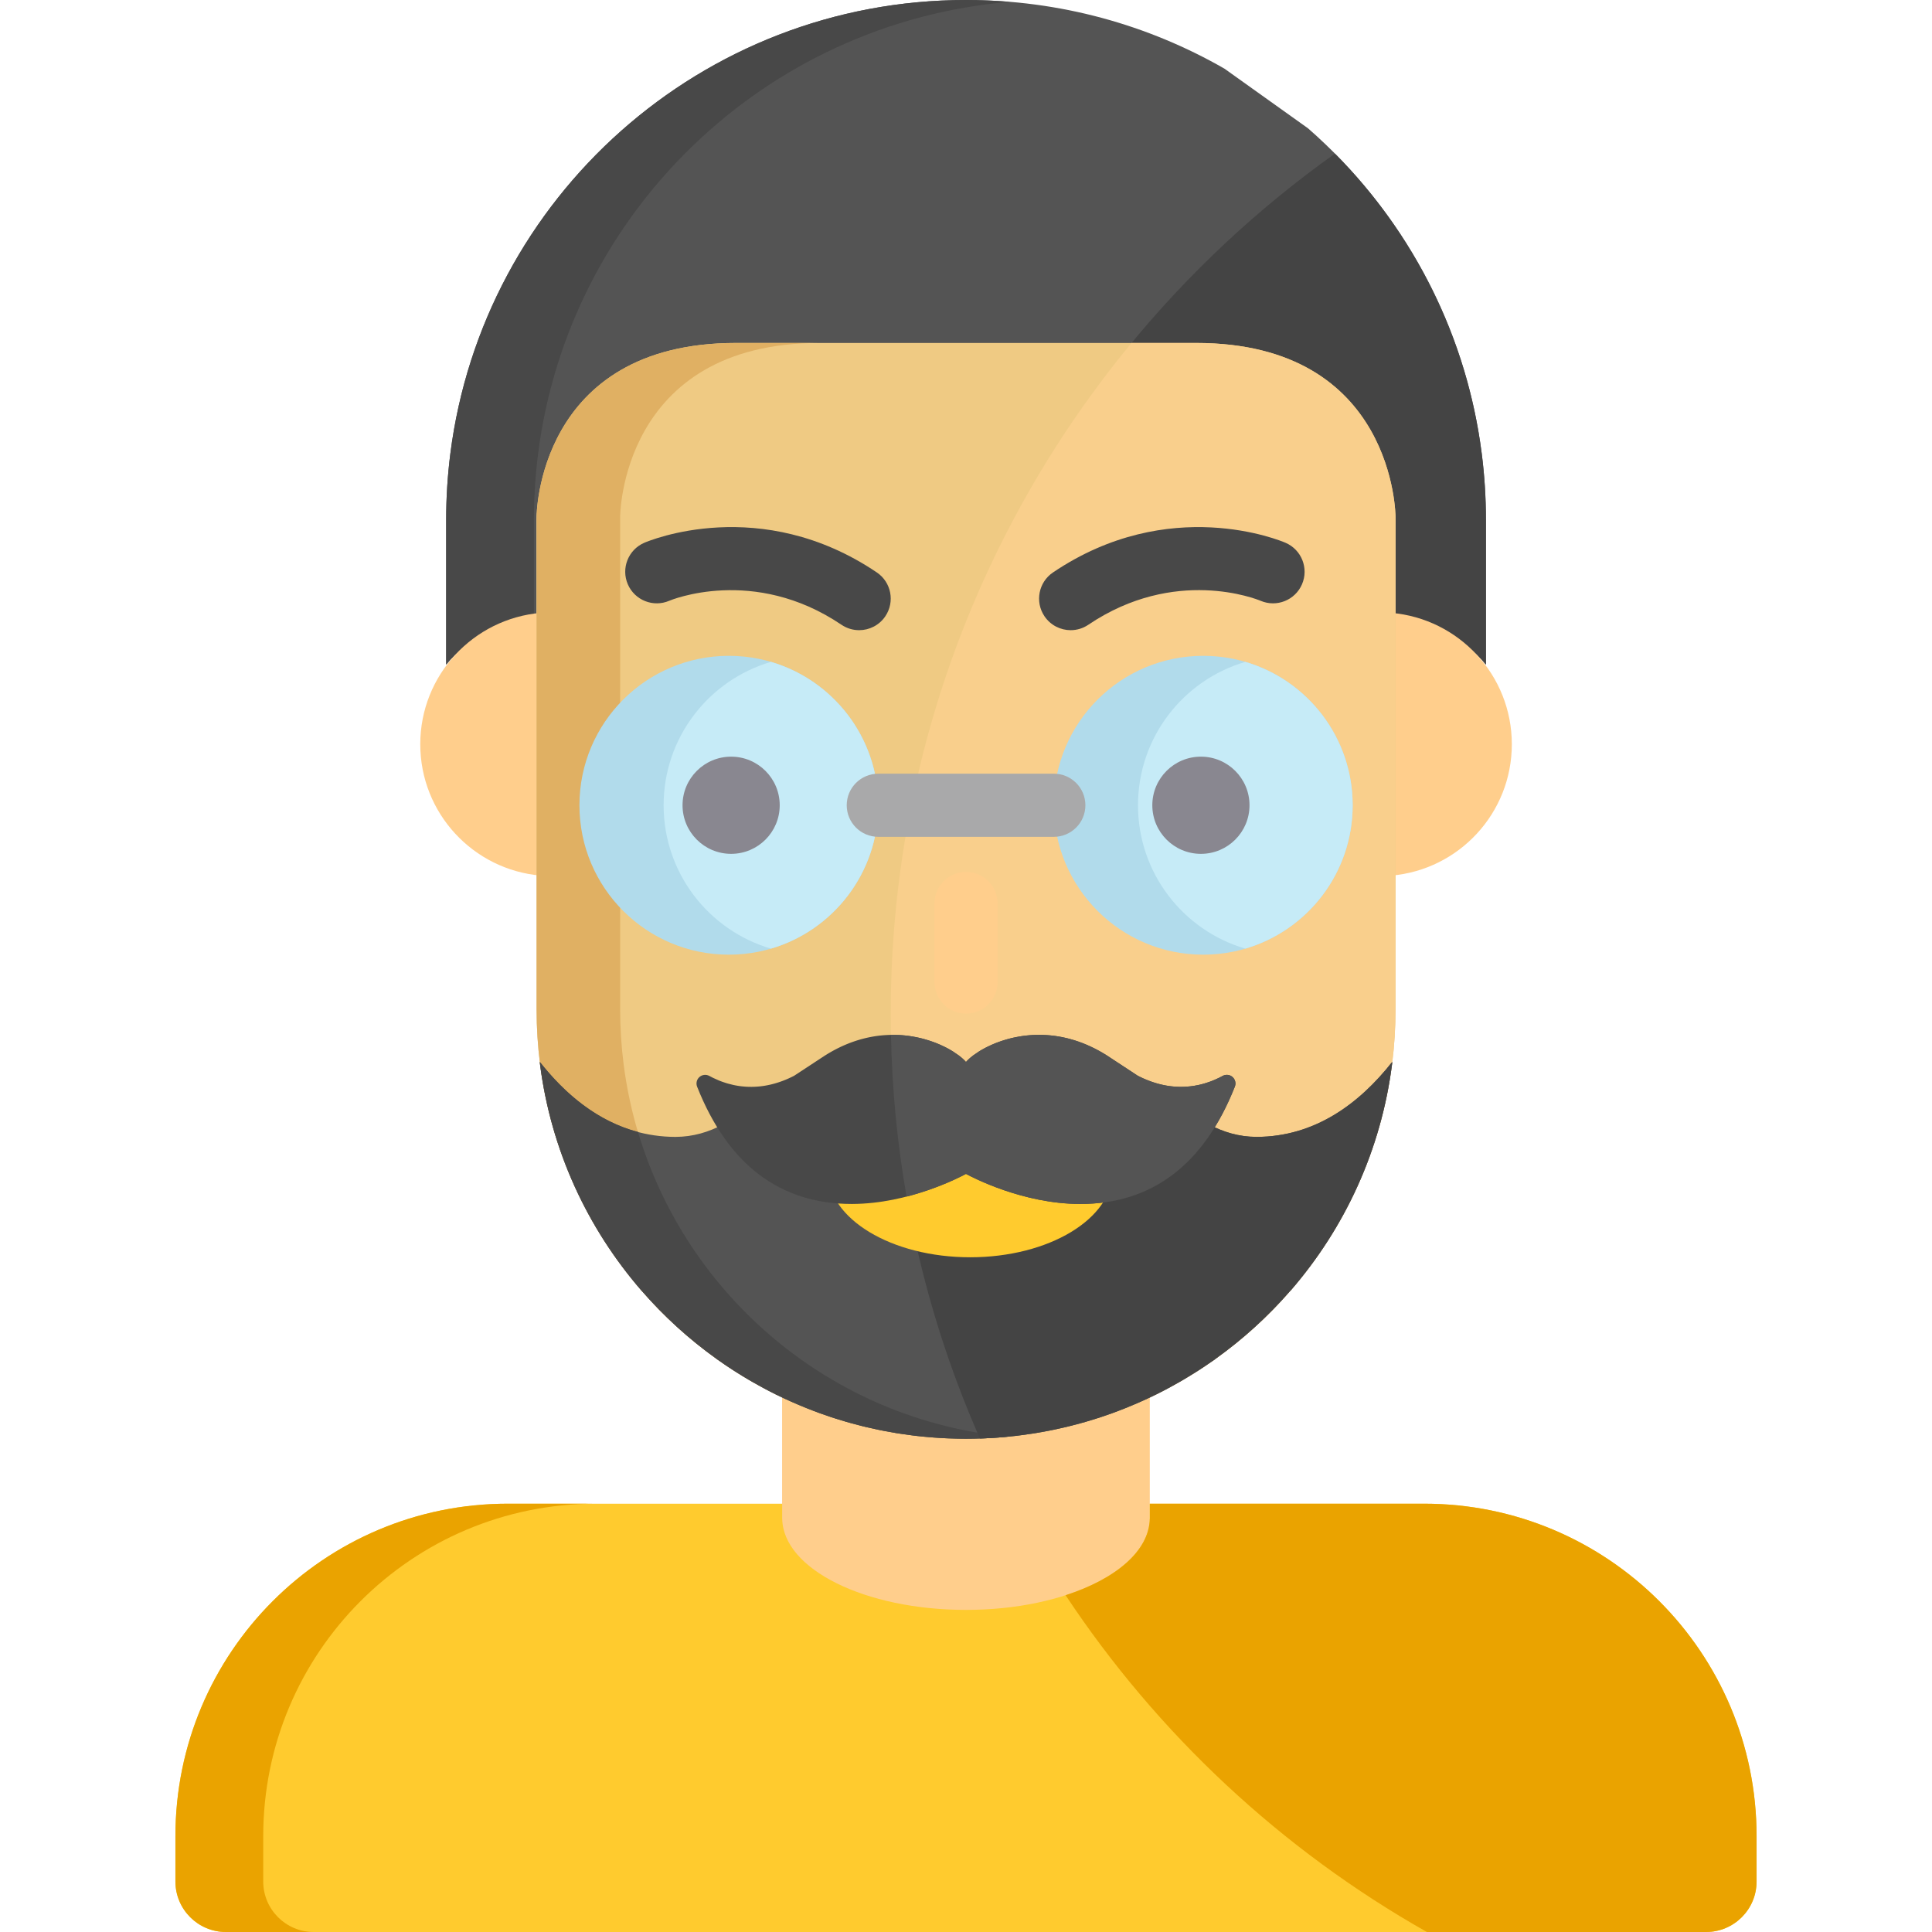 <?xml version="1.0" encoding="UTF-8"?> <svg xmlns="http://www.w3.org/2000/svg" width="512" height="512" viewBox="0 0 512 512" fill="none"> <path d="M324.488 18.192C304.318 6.618 280.939 0 256.014 0C256.012 0 256.012 0 256.012 0C185.861 0 127.962 52.42 119.344 120.227C118.613 125.971 118.236 131.83 118.236 137.774V176.131C124.049 169.086 132.564 164.352 142.198 163.53V138.106C142.198 138.106 142.234 92.003 195.033 92.003C247.83 92.003 256.012 92.003 256.012 92.003C256.012 92.003 264.191 92.003 316.99 92.003C369.787 92.003 369.824 138.106 369.824 138.106V163.531C379.458 164.353 387.974 169.086 393.786 176.131V137.776C393.786 131.832 393.409 125.972 392.677 120.229C388.324 85.97 371.389 55.64 346.648 34.012" fill="#545454"></path> <path d="M141.495 137.776C141.495 131.832 141.872 125.972 142.603 120.229C150.737 56.227 202.779 5.943 267.583 0.498C263.766 0.181 259.912 0 256.014 0C256.012 0 256.012 0 256.012 0C185.861 0 127.962 52.42 119.344 120.227C118.613 125.971 118.236 131.83 118.236 137.774V176.131C123.906 169.259 132.15 164.597 141.495 163.608V137.776Z" fill="#484848"></path> <path d="M298.956 92.003C304.299 92.003 310.285 92.003 316.993 92.003C369.79 92.003 369.827 138.106 369.827 138.106V163.531C379.461 164.353 387.977 169.086 393.789 176.131V137.776C393.789 131.832 393.412 125.972 392.68 120.229C388.758 89.371 374.626 61.703 353.78 40.707C333.28 55.278 314.838 72.555 298.956 92.003Z" fill="#444444"></path> <path d="M143.315 162.416C125.423 163.943 111.375 178.941 111.375 197.229C111.375 215.517 125.423 230.515 143.315 232.042V162.416Z" fill="#FFCE8C"></path> <path d="M368.711 162.416C386.602 163.943 400.65 178.941 400.65 197.229C400.65 215.517 386.602 230.515 368.711 232.042V162.416Z" fill="#FFCE8C"></path> <path d="M256.014 372.672C256.012 372.672 256.012 372.672 256.012 372.672C238.578 372.672 222.062 368.748 207.293 361.741V378.956V393.865V411.08H207.302C207.505 424.443 229.225 435.245 255.999 435.245C282.774 435.245 304.494 424.443 304.697 411.08H304.706V393.865V378.968V361.753C289.945 368.753 273.437 372.672 256.014 372.672Z" fill="#FFCE8C"></path> <path d="M230.524 421.491H230.515V404.276V389.367V372.152C234.072 373.84 237.734 375.343 241.482 376.662V371.742C229.391 370.199 217.891 366.769 207.293 361.742V378.957V393.866V411.081H207.302C207.453 421.045 219.571 429.582 236.823 433.282C232.876 429.796 230.589 425.777 230.524 421.491Z" fill="#FFCE8C"></path> <path d="M316.993 90.887C264.193 90.887 256.015 90.887 256.015 90.887C256.015 90.887 247.833 90.887 195.036 90.887C142.236 90.887 142.201 136.99 142.201 136.99V267.469C142.201 272.379 142.512 277.218 143.116 281.963C150.235 337.976 198.063 381.281 256.014 381.281C256.014 381.281 256.014 381.281 256.016 381.281C313.966 381.281 361.794 337.976 368.914 281.963C369.517 277.218 369.829 272.379 369.829 267.469V136.991C369.827 136.991 369.79 90.887 316.993 90.887Z" fill="#EFCA83"></path> <path d="M165.258 281.963C164.655 277.218 164.343 272.379 164.343 267.469V136.991C164.343 136.991 164.379 90.888 217.178 90.888C210.847 90.888 203.52 90.888 195.035 90.888C142.235 90.888 142.2 136.991 142.2 136.991V267.47C142.2 272.38 142.511 277.219 143.115 281.964C150.234 337.977 198.062 381.282 256.013 381.282C256.013 381.282 256.013 381.282 256.015 381.282C259.751 381.282 263.442 381.099 267.085 380.748C214.209 375.643 171.918 334.366 165.258 281.963Z" fill="#E0B063"></path> <path d="M316.994 90.887C310.657 90.887 304.97 90.887 299.856 90.887C259.999 139.187 236.056 201.108 236.056 268.619C236.056 308.683 244.505 346.769 259.691 381.216C315.977 379.43 361.945 336.788 368.914 281.963C369.517 277.218 369.829 272.379 369.829 267.469V136.991C369.828 136.991 369.791 90.887 316.994 90.887Z" fill="#F9CF8C"></path> <path d="M193.156 252.999C215.026 252.999 232.755 235.27 232.755 213.4C232.755 191.53 215.026 173.801 193.156 173.801C171.286 173.801 153.557 191.53 153.557 213.4C153.557 235.27 171.286 252.999 193.156 252.999Z" fill="#B1DBEB"></path> <path d="M204.31 175.407C187.872 180.225 175.866 195.406 175.866 213.402C175.866 231.398 187.873 246.579 204.31 251.398C220.746 246.579 232.756 231.398 232.756 213.402C232.756 195.406 220.747 180.225 204.31 175.407Z" fill="#C6EBF7"></path> <path d="M318.869 252.999C340.738 252.999 358.468 235.27 358.468 213.4C358.468 191.53 340.738 173.801 318.869 173.801C296.999 173.801 279.27 191.53 279.27 213.4C279.27 235.27 296.999 252.999 318.869 252.999Z" fill="#B1DBEB"></path> <path d="M193.757 226.277C200.869 226.277 206.634 220.512 206.634 213.4C206.634 206.288 200.869 200.523 193.757 200.523C186.645 200.523 180.88 206.288 180.88 213.4C180.88 220.512 186.645 226.277 193.757 226.277Z" fill="#898790"></path> <path d="M368.946 281.42C360.177 292.556 348.395 301.26 332.988 301.289C313.915 301.201 306.648 280.759 284.345 280.931C276.908 280.948 267.797 283.26 256.002 289.406C244.207 283.26 235.095 280.947 227.658 280.931C205.354 280.759 198.088 301.201 179.015 301.289C163.607 301.26 151.827 292.556 143.057 281.42C143.068 281.516 143.079 281.612 143.089 281.708C143.079 281.695 143.067 281.682 143.057 281.669C143.068 281.767 143.077 281.865 143.089 281.963C145.985 304.741 155.61 325.416 169.91 341.933L170.062 342.071C175.934 348.831 182.592 354.889 189.891 360.108L190.019 360.224C190.658 360.679 191.314 361.113 191.963 361.555C192.165 361.692 192.365 361.832 192.566 361.968C193.198 362.393 193.834 362.812 194.476 363.225C194.733 363.389 194.991 363.548 195.248 363.711C196.292 364.371 197.346 365.016 198.413 365.643C198.788 365.863 199.165 366.081 199.543 366.298C200.471 366.829 201.405 367.345 202.348 367.852C202.8 368.094 203.253 368.335 203.707 368.571C204.293 368.873 204.879 369.176 205.472 369.469C206.291 369.875 207.115 370.273 207.945 370.66C208.505 370.921 209.069 371.174 209.634 371.426C210.222 371.689 210.814 371.946 211.406 372.198C212.171 372.524 212.94 372.842 213.713 373.152C214.359 373.41 215.007 373.664 215.659 373.912C216.174 374.108 216.691 374.306 217.211 374.494C218.164 374.839 219.121 375.169 220.084 375.49C220.581 375.655 221.08 375.815 221.581 375.974C222.49 376.263 223.404 376.542 224.323 376.807C224.828 376.953 225.337 377.093 225.846 377.232C226.681 377.461 227.52 377.68 228.364 377.891C228.779 377.995 229.192 378.102 229.608 378.2C230.698 378.459 231.795 378.698 232.898 378.925C233.32 379.012 233.742 379.097 234.166 379.179C235.302 379.4 236.44 379.607 237.587 379.795C237.927 379.85 238.27 379.899 238.611 379.951C239.664 380.113 240.721 380.26 241.785 380.393C242.046 380.425 242.306 380.463 242.567 380.495C243.805 380.64 245.051 380.759 246.302 380.865C246.631 380.893 246.96 380.921 247.29 380.945C248.549 381.041 249.817 381.117 251.087 381.171C251.357 381.182 251.628 381.19 251.898 381.199C253.242 381.247 254.591 381.277 255.946 381.278C255.959 381.278 255.973 381.279 255.987 381.279C255.989 381.279 255.989 381.279 255.989 381.279C255.993 381.279 255.998 381.279 256.002 381.279C256.006 381.279 256.011 381.279 256.015 381.279C256.015 381.279 256.015 381.279 256.017 381.279C256.03 381.279 256.044 381.278 256.058 381.278C257.413 381.277 258.762 381.247 260.106 381.199C260.376 381.189 260.646 381.181 260.917 381.171C262.19 381.116 263.455 381.04 264.714 380.945C265.045 380.92 265.373 380.893 265.703 380.865C266.952 380.759 268.199 380.64 269.438 380.495C269.699 380.464 269.96 380.427 270.22 380.393C271.283 380.26 272.339 380.113 273.395 379.951C273.736 379.899 274.079 379.849 274.419 379.795C275.565 379.608 276.705 379.401 277.839 379.179C278.263 379.098 278.686 379.013 279.107 378.925C280.209 378.697 281.308 378.459 282.397 378.2C282.813 378.102 283.227 377.994 283.641 377.891C284.484 377.681 285.323 377.46 286.159 377.232C286.668 377.093 287.175 376.953 287.681 376.807C288.6 376.542 289.516 376.263 290.424 375.974C290.925 375.814 291.423 375.656 291.921 375.49C292.884 375.17 293.843 374.839 294.794 374.494C295.313 374.305 295.829 374.108 296.346 373.912C296.997 373.664 297.647 373.411 298.291 373.152C299.064 372.842 299.834 372.523 300.598 372.198C301.191 371.945 301.784 371.689 302.372 371.426C302.936 371.174 303.501 370.922 304.061 370.66C304.891 370.272 305.715 369.875 306.535 369.469C307.126 369.176 307.713 368.874 308.299 368.571C308.754 368.335 309.206 368.094 309.659 367.852C310.602 367.347 311.537 366.829 312.464 366.298C312.842 366.082 313.219 365.863 313.594 365.643C314.662 365.015 315.716 364.37 316.76 363.711C317.017 363.547 317.276 363.389 317.532 363.225C318.173 362.812 318.809 362.393 319.441 361.968C319.643 361.832 319.843 361.692 320.044 361.555C320.693 361.112 321.349 360.679 321.988 360.224L322.116 360.108C329.414 354.889 336.073 348.831 341.943 342.071L342.096 341.933C356.396 325.416 366.022 304.741 368.917 281.963C368.93 281.865 368.939 281.767 368.949 281.669C368.938 281.682 368.927 281.695 368.917 281.708C368.923 281.612 368.934 281.516 368.946 281.42Z" fill="#545454"></path> <path d="M260.057 381.201C260.373 381.19 260.691 381.181 261.007 381.166C262.247 381.111 263.484 381.039 264.713 380.945C264.873 380.933 265.031 380.919 265.189 380.906C265.396 380.889 265.604 380.871 265.811 380.854C266.209 380.821 266.604 380.774 267 380.737C220.395 376.204 182.043 343.56 169.074 299.98C158.417 297.161 149.833 290.028 143.056 281.422C143.078 281.602 143.094 281.783 143.116 281.963C146.02 304.808 155.696 325.537 170.068 342.079C170.743 342.854 171.43 343.619 172.125 344.378C172.256 344.521 172.388 344.664 172.521 344.806C173.155 345.489 173.795 346.166 174.445 346.833C174.524 346.914 174.602 346.997 174.683 347.08C176.179 348.607 177.718 350.092 179.297 351.533C179.404 351.631 179.511 351.729 179.619 351.826C180.361 352.499 181.111 353.162 181.871 353.816C181.912 353.851 181.952 353.886 181.994 353.922C183.647 355.34 185.343 356.707 187.076 358.03C187.156 358.091 187.236 358.15 187.316 358.212C188.157 358.849 189.006 359.477 189.865 360.092C190.568 360.595 191.278 361.09 191.993 361.579C192.184 361.71 192.374 361.841 192.565 361.972C192.619 362.008 192.673 362.042 192.726 362.078C193.308 362.468 193.894 362.855 194.484 363.235C194.72 363.388 194.959 363.535 195.198 363.685C195.218 363.698 195.238 363.71 195.257 363.723C196.299 364.381 197.349 365.024 198.413 365.649C198.781 365.864 199.151 366.078 199.522 366.291C199.535 366.299 199.55 366.307 199.564 366.314C200.474 366.835 201.392 367.344 202.318 367.84C202.348 367.856 202.378 367.871 202.407 367.888C202.835 368.117 203.265 368.345 203.695 368.57C203.953 368.703 204.213 368.833 204.471 368.965C204.803 369.136 205.135 369.309 205.47 369.474C206.289 369.88 207.112 370.278 207.942 370.665C207.968 370.677 207.994 370.688 208.02 370.7C208.555 370.95 209.093 371.191 209.632 371.431C210.22 371.694 210.812 371.951 211.404 372.203C212.164 372.526 212.927 372.842 213.695 373.151C213.707 373.155 213.72 373.161 213.733 373.167C214.372 373.421 215.014 373.673 215.658 373.918C215.918 374.016 216.178 374.113 216.439 374.21C216.702 374.308 216.963 374.411 217.228 374.507C218.174 374.848 219.125 375.179 220.082 375.496C220.39 375.599 220.7 375.696 221.009 375.796C221.2 375.857 221.389 375.919 221.58 375.98C222.487 376.269 223.399 376.547 224.318 376.812C224.319 376.812 224.321 376.813 224.324 376.813C224.829 376.959 225.337 377.099 225.844 377.238C226.679 377.467 227.518 377.686 228.362 377.897C228.777 378.001 229.19 378.108 229.606 378.206C230.696 378.465 231.793 378.703 232.896 378.931C233.318 379.018 233.74 379.103 234.164 379.185C235.295 379.405 236.431 379.612 237.574 379.798C237.825 379.839 238.077 379.874 238.329 379.913C238.423 379.927 238.516 379.941 238.61 379.955C239.663 380.117 240.72 380.264 241.782 380.397C242.049 380.43 242.314 380.47 242.581 380.501C243.814 380.645 245.054 380.763 246.299 380.869C246.31 380.87 246.321 380.871 246.331 380.871C246.65 380.898 246.968 380.926 247.287 380.949C248.542 381.045 249.801 381.12 251.067 381.174C251.349 381.186 251.634 381.194 251.917 381.203C253.254 381.251 254.595 381.281 255.944 381.282C255.951 381.282 255.956 381.282 255.963 381.282C255.98 381.282 255.996 381.283 256.013 381.283C256.013 381.283 256.013 381.283 256.015 381.283C256.028 381.283 256.042 381.282 256.056 381.282C257.396 381.279 258.728 381.248 260.057 381.201Z" fill="#484848"></path> <path d="M332.986 301.29C313.913 301.202 306.646 280.76 284.343 280.932C276.906 280.949 267.795 283.261 256 289.407C248.445 285.471 241.994 283.112 236.377 281.918C238.027 317.112 246.192 350.597 259.686 381.21C259.825 381.204 259.965 381.207 260.104 381.201C260.374 381.191 260.644 381.183 260.915 381.173C262.188 381.118 263.453 381.042 264.712 380.947C265.043 380.922 265.371 380.895 265.701 380.867C266.95 380.761 268.197 380.642 269.436 380.497C269.697 380.466 269.958 380.429 270.218 380.395C271.281 380.262 272.337 380.115 273.393 379.953C273.734 379.901 274.077 379.851 274.417 379.797C275.563 379.61 276.703 379.403 277.837 379.181C278.261 379.1 278.684 379.015 279.105 378.927C280.207 378.699 281.306 378.461 282.395 378.202C282.811 378.104 283.225 377.996 283.639 377.893C284.482 377.683 285.321 377.462 286.157 377.234C286.666 377.095 287.173 376.955 287.679 376.809C288.598 376.544 289.514 376.265 290.422 375.976C290.923 375.816 291.421 375.658 291.919 375.492C292.882 375.172 293.841 374.841 294.792 374.496C295.311 374.307 295.827 374.11 296.344 373.914C296.995 373.666 297.645 373.413 298.289 373.154C299.062 372.844 299.832 372.525 300.596 372.2C301.189 371.947 301.782 371.691 302.37 371.428C302.934 371.176 303.499 370.924 304.059 370.662C304.889 370.274 305.713 369.877 306.533 369.471C307.124 369.178 307.711 368.876 308.297 368.573C308.752 368.336 309.204 368.096 309.657 367.854C310.6 367.349 311.535 366.831 312.462 366.3C312.84 366.084 313.217 365.865 313.592 365.645C314.66 365.017 315.714 364.372 316.758 363.713C317.015 363.549 317.274 363.391 317.53 363.227C318.171 362.814 318.807 362.395 319.439 361.97C319.641 361.834 319.841 361.694 320.042 361.557C320.691 361.114 321.347 360.681 321.986 360.226L322.114 360.11C329.413 354.891 336.071 348.833 341.941 342.073L342.094 341.935C356.394 325.418 366.02 304.743 368.915 281.965C368.928 281.867 368.937 281.769 368.947 281.671C368.936 281.684 368.925 281.697 368.915 281.71C368.925 281.614 368.936 281.518 368.947 281.422C360.176 292.556 348.394 301.26 332.986 301.29Z" fill="#444444"></path> <path d="M257.115 333.19C277.966 333.19 294.869 322.992 294.869 310.413C294.869 297.833 277.966 287.636 257.115 287.636C236.264 287.636 219.361 297.833 219.361 310.413C219.361 322.992 236.264 333.19 257.115 333.19Z" fill="#FFCB2E"></path> <path d="M166.478 512H452.128C459.52 512 465.514 506.009 465.514 498.614V486.6C465.514 437.944 426.068 398.494 377.408 398.494H332.499H330.712H316.666H304.705V402.474H304.696C304.493 415.837 282.773 426.639 255.998 426.639C229.225 426.639 207.503 415.837 207.301 402.474H207.292V398.494H195.331H181.286H179.5H134.59C85.931 398.494 46.486 437.945 46.486 486.6V498.614C46.486 506.008 52.479 512 59.872 512H139.148" fill="#FFCB2E"></path> <path d="M69.758 498.614V486.6C69.758 437.944 109.203 398.494 157.862 398.494H134.59C85.931 398.494 46.486 437.945 46.486 486.6V498.614C46.486 506.008 52.479 512 59.872 512H83.144C75.751 512 69.758 506.009 69.758 498.614Z" fill="#EAA300"></path> <path d="M377.407 398.494H332.498H330.711H316.665H304.704V402.474H304.695C304.567 410.981 295.711 418.443 282.392 422.749C306.765 459.532 339.603 490.208 378.139 512H452.126C459.518 512 465.512 506.009 465.512 498.614V486.6C465.515 437.945 426.068 398.494 377.407 398.494Z" fill="#EAA300"></path> <path d="M279.273 221.768H232.756C228.136 221.768 224.39 218.022 224.39 213.402C224.39 208.782 228.136 205.036 232.756 205.036H279.273C283.894 205.036 287.639 208.782 287.639 213.402C287.639 218.022 283.893 221.768 279.273 221.768Z" fill="#A9A9AA"></path> <path d="M227.679 167.005C226.068 167.005 224.44 166.54 223.004 165.571C199.705 149.834 177.601 159.106 177.381 159.201C173.141 161.037 168.215 159.088 166.38 154.847C164.544 150.607 166.494 145.681 170.733 143.845C171.978 143.306 201.557 130.893 232.37 151.703C236.198 154.29 237.204 159.49 234.62 163.318C233.004 165.713 230.367 167.005 227.679 167.005Z" fill="#484848"></path> <path d="M283.742 167.005C281.057 167.005 278.419 165.714 276.802 163.321C274.216 159.492 275.223 154.291 279.053 151.706C309.863 130.894 339.446 143.308 340.689 143.846C344.929 145.682 346.878 150.607 345.042 154.847C343.212 159.076 338.308 161.026 334.077 159.216C333.035 158.781 311.352 150.078 288.416 165.57C286.981 166.539 285.352 167.005 283.742 167.005Z" fill="#484848"></path> <path d="M256.012 268.619C251.392 268.619 247.646 264.874 247.646 260.253V239.431C247.646 234.811 251.392 231.065 256.012 231.065C260.633 231.065 264.378 234.811 264.378 239.431V260.253C264.378 264.874 260.634 268.619 256.012 268.619Z" fill="#FFCE8C"></path> <path d="M326.65 285.432C325.936 284.793 324.9 284.661 324.051 285.109L323.241 285.533C323.182 285.563 323.118 285.595 323.051 285.629L321.934 286.142L321.498 286.326C321.349 286.388 321.197 286.446 321.06 286.501L320.863 286.571C320.766 286.609 320.676 286.642 320.586 286.675L319.533 287.028L319.298 287.098C319.22 287.123 319.132 287.149 319.05 287.172L318.785 287.245C318.688 287.272 318.596 287.295 318.502 287.32L318.235 287.387C318.146 287.41 318.05 287.432 317.97 287.452L317.691 287.517C317.596 287.537 317.5 287.555 317.401 287.577L316.553 287.734C316.434 287.755 316.306 287.772 316.169 287.793C316.086 287.806 316.004 287.819 315.916 287.83C315.742 287.853 315.567 287.876 315.382 287.896L314.493 287.973C314.388 287.981 314.278 287.99 314.192 287.995L313.848 288.009C313.744 288.015 313.644 288.018 313.539 288.02C313.435 288.023 313.335 288.024 313.233 288.026L312.899 288.027C312.796 288.027 312.694 288.027 312.582 288.025C312.472 288.024 312.361 288.019 312.241 288.015C312.138 288.014 312.034 288.008 311.948 288.006L311.577 287.983C311.477 287.976 311.373 287.971 311.266 287.962C311.147 287.952 311.024 287.942 310.901 287.931L310.589 287.901C310.483 287.891 310.373 287.878 310.26 287.864L309.913 287.819C309.684 287.787 309.46 287.752 309.263 287.72L309.012 287.675C308.855 287.647 308.695 287.617 308.526 287.584C308.458 287.57 308.391 287.556 308.317 287.539L308.191 287.513C308.066 287.487 307.941 287.462 307.813 287.429L307.493 287.353C307.357 287.321 307.224 287.286 307.095 287.25L306.76 287.161C306.627 287.122 306.493 287.083 306.352 287.044C306.245 287.012 306.134 286.976 306.025 286.941C305.888 286.901 305.753 286.856 305.609 286.808C305.5 286.772 305.389 286.734 305.273 286.695C305.136 286.648 304.996 286.598 304.855 286.546L304.81 286.528C304.713 286.493 304.615 286.458 304.514 286.42C304.377 286.368 304.24 286.312 304.105 286.259L303.756 286.12C303.602 286.054 303.445 285.986 303.274 285.913L302.987 285.79C302.79 285.701 302.593 285.608 302.385 285.51L302.209 285.426C301.973 285.312 301.734 285.192 301.496 285.07L294.489 280.465C294.136 280.224 293.81 280.01 293.464 279.79L292.949 279.465C292.843 279.4 292.739 279.336 292.637 279.274C292.521 279.204 292.406 279.136 292.288 279.068L291.772 278.765C291.649 278.694 291.523 278.628 291.405 278.561L290.91 278.288C290.786 278.222 290.66 278.155 290.533 278.091L290.061 277.846C289.774 277.701 289.491 277.565 289.186 277.422L288.864 277.273C288.696 277.196 288.526 277.118 288.339 277.035L287.895 276.844C287.768 276.79 287.641 276.736 287.509 276.682L287.022 276.489C286.904 276.442 286.784 276.395 286.668 276.351C286.565 276.313 286.463 276.276 286.371 276.242L286.179 276.172C286.062 276.129 285.945 276.087 285.811 276.04L285.443 275.916C285.295 275.865 285.144 275.814 284.999 275.769C284.887 275.733 284.779 275.701 284.669 275.665L284.613 275.647C284.462 275.601 284.314 275.558 284.171 275.515C284.062 275.485 283.959 275.454 283.845 275.422L283.771 275.402C283.63 275.362 283.488 275.324 283.347 275.286C283.217 275.251 283.092 275.22 282.955 275.186C282.813 275.151 282.668 275.116 282.512 275.08L282.139 274.995C281.997 274.963 281.851 274.929 281.714 274.904C281.586 274.877 281.462 274.852 281.326 274.823C281.182 274.798 281.038 274.771 280.908 274.747C280.776 274.725 280.651 274.701 280.529 274.68C280.387 274.657 280.243 274.633 280.085 274.61L279.729 274.555C279.588 274.535 279.445 274.518 279.31 274.499L279.255 274.492C279.146 274.476 279.042 274.464 278.948 274.453C278.8 274.435 278.655 274.423 278.513 274.408C278.391 274.396 278.278 274.385 278.166 274.375C278.06 274.365 277.953 274.355 277.846 274.347L277.385 274.314C277.26 274.304 277.131 274.297 277.002 274.293L276.628 274.273C276.496 274.269 276.371 274.265 276.257 274.261L275.873 274.25C275.749 274.249 275.63 274.248 275.513 274.248H275.139C274.908 274.249 274.698 274.254 274.505 274.259L274.407 274.261C274.137 274.269 273.892 274.28 273.614 274.294L273.49 274.303C273.303 274.315 273.114 274.326 272.902 274.344L272.683 274.362C272.521 274.379 272.366 274.39 272.199 274.408L271.889 274.443C271.766 274.455 271.64 274.47 271.494 274.488L271.172 274.531C271.056 274.546 270.94 274.56 270.806 274.581L270.44 274.638C270.337 274.655 270.239 274.669 270.105 274.695L269.189 274.865L268.538 275.001C268.413 275.031 268.289 275.058 268.157 275.091L267.902 275.151C267.771 275.182 267.651 275.215 267.527 275.244L267.257 275.315C267.141 275.346 267.025 275.381 266.882 275.42L266.047 275.668C265.928 275.704 265.811 275.743 265.671 275.788L264.879 276.057C264.764 276.097 264.654 276.138 264.535 276.18L264.305 276.265C264.193 276.31 264.075 276.355 263.969 276.396L263.757 276.48C263.634 276.529 263.513 276.58 263.408 276.623L263.224 276.698C263.088 276.757 262.952 276.815 262.826 276.872L262.743 276.908C262.36 277.079 262.024 277.236 261.681 277.407L261.655 277.419C261.51 277.49 261.367 277.564 261.209 277.644L260.772 277.876C260.76 277.884 260.747 277.89 260.734 277.896L260.167 278.213C260.076 278.268 259.983 278.32 259.873 278.385L259.753 278.458C259.654 278.517 259.567 278.571 259.482 278.623C259.452 278.642 259.423 278.662 259.393 278.681L257.975 279.653C257.944 279.674 257.911 279.695 257.881 279.721C257.807 279.778 257.737 279.83 257.647 279.902L257.261 280.213C257.201 280.264 257.135 280.32 257.042 280.398L256.745 280.666C256.736 280.675 256.727 280.683 256.717 280.692C256.653 280.752 256.593 280.809 256.539 280.863L256.492 280.908C256.411 280.989 256.348 281.053 256.295 281.111L256.246 281.161C256.194 281.217 256.139 281.276 256.093 281.327L256.029 281.4C256.017 281.412 256.006 281.427 255.994 281.439C255.981 281.422 255.967 281.409 255.953 281.392L255.918 281.353C255.863 281.291 255.805 281.23 255.725 281.143L255.674 281.088C255.636 281.048 255.578 280.99 255.517 280.928C255.506 280.918 255.497 280.908 255.487 280.9L255.436 280.849C255.386 280.8 255.327 280.745 255.243 280.666L254.928 280.385C254.857 280.321 254.794 280.269 254.731 280.215C254.719 280.204 254.706 280.195 254.694 280.185L254.331 279.892C254.25 279.828 254.182 279.776 254.111 279.724C254.08 279.701 254.049 279.678 254.017 279.655L252.596 278.683C252.569 278.663 252.541 278.646 252.512 278.628C252.421 278.569 252.33 278.514 252.225 278.455L251.673 278.128C251.571 278.069 251.469 278.014 251.365 277.958L251.22 277.877C251.108 277.818 250.996 277.76 250.892 277.705L250.761 277.636C250.619 277.563 250.474 277.49 250.357 277.432L250.291 277.399C249.961 277.236 249.624 277.078 249.266 276.918L249.163 276.873C249.035 276.814 248.896 276.756 248.734 276.686L248.605 276.635C248.47 276.577 248.35 276.528 248.206 276.471L248.028 276.401C247.909 276.354 247.794 276.311 247.655 276.256L247.455 276.182C247.34 276.142 247.227 276.099 247.082 276.048L246.302 275.785C246.175 275.744 246.058 275.705 245.909 275.66L245.081 275.416C244.962 275.383 244.846 275.349 244.713 275.314L244.458 275.244C244.333 275.215 244.214 275.183 244.091 275.153L243.817 275.086C243.694 275.058 243.572 275.029 243.446 275.001L242.805 274.866C242.793 274.864 242.779 274.86 242.767 274.858L241.841 274.687C241.732 274.668 241.619 274.651 241.505 274.632L241.158 274.578C241.029 274.558 240.898 274.541 240.754 274.521L240.475 274.485C240.346 274.468 240.22 274.454 240.099 274.442L239.779 274.405C239.619 274.389 239.467 274.378 239.314 274.364L239.06 274.343C238.87 274.327 238.681 274.316 238.508 274.305L238.327 274.294C238.092 274.279 237.846 274.269 237.587 274.262L237.483 274.26C237.283 274.254 237.075 274.25 236.837 274.249H236.47C236.352 274.249 236.232 274.25 236.095 274.252L235.729 274.262C235.605 274.266 235.48 274.27 235.34 274.275L234.981 274.295C234.85 274.302 234.722 274.306 234.574 274.317L234.14 274.349C234.033 274.358 233.927 274.366 233.814 274.377C233.702 274.387 233.585 274.399 233.484 274.408C233.331 274.425 233.186 274.437 233.04 274.455L232.689 274.5C232.536 274.521 232.392 274.537 232.231 274.56L231.894 274.614C231.748 274.634 231.602 274.657 231.457 274.682C231.333 274.703 231.209 274.726 231.1 274.747C230.948 274.773 230.803 274.801 230.65 274.831C230.527 274.854 230.403 274.879 230.28 274.905C230.133 274.935 229.991 274.967 229.83 275.002L229.457 275.087C229.316 275.12 229.17 275.156 229.022 275.193C228.898 275.223 228.769 275.257 228.651 275.289C228.5 275.328 228.355 275.367 228.205 275.408L228.145 275.426C228.038 275.454 227.93 275.486 227.827 275.516C227.673 275.562 227.525 275.604 227.376 275.65L227.319 275.668C227.211 275.703 227.101 275.735 226.991 275.771C226.843 275.818 226.695 275.867 226.544 275.919L226.168 276.046C226.035 276.091 225.906 276.139 225.776 276.185L225.318 276.352C225.205 276.397 225.09 276.44 224.976 276.486L224.472 276.687C224.345 276.738 224.214 276.795 224.086 276.85L223.634 277.043C223.462 277.118 223.294 277.196 223.138 277.268L222.782 277.429C222.496 277.565 222.215 277.701 221.91 277.856L221.449 278.096C221.325 278.16 221.199 278.224 221.052 278.303L220.59 278.558C220.465 278.628 220.34 278.694 220.193 278.779L219.698 279.07C219.583 279.137 219.468 279.204 219.351 279.275C219.247 279.339 219.141 279.402 219.038 279.469L218.523 279.79C218.181 280.008 217.859 280.221 217.537 280.437L210.442 285.095C210.221 285.209 210.004 285.317 209.812 285.411L209.586 285.517C209.394 285.608 209.199 285.701 209.003 285.788L208.695 285.923C208.547 285.988 208.39 286.055 208.253 286.113L207.913 286.25C207.752 286.314 207.611 286.368 207.478 286.421L207.133 286.547C206.995 286.598 206.854 286.649 206.72 286.694C206.606 286.733 206.495 286.771 206.374 286.81C206.24 286.855 206.105 286.899 205.976 286.938C205.859 286.975 205.745 287.009 205.625 287.046C205.499 287.084 205.365 287.121 205.231 287.161L205.18 287.173C205.086 287.2 204.993 287.227 204.897 287.25C204.766 287.286 204.634 287.32 204.497 287.353L204.174 287.431C204.055 287.459 203.931 287.486 203.799 287.512L203.464 287.583C203.299 287.615 203.136 287.645 202.965 287.676L202.762 287.713C202.532 287.751 202.306 287.784 202.111 287.815L201.732 287.863C201.62 287.875 201.51 287.89 201.393 287.902L201.082 287.93C200.967 287.941 200.847 287.952 200.719 287.961C200.616 287.971 200.513 287.975 200.407 287.982C200.293 287.989 200.175 287.998 200.063 288.002C199.953 288.006 199.851 288.012 199.741 288.013C199.629 288.017 199.518 288.022 199.394 288.023C199.296 288.025 199.194 288.025 199.101 288.025L198.45 288.018C198.34 288.016 198.231 288.012 198.131 288.007L197.833 287.995C197.717 287.987 197.607 287.978 197.486 287.972L196.597 287.894C196.424 287.875 196.248 287.854 196.081 287.83L195.801 287.79C195.678 287.77 195.557 287.752 195.46 287.736L195.103 287.674C195.023 287.66 194.942 287.647 194.848 287.627L194.323 287.519L192.954 287.174C192.865 287.149 192.774 287.123 192.67 287.091C192.604 287.073 192.532 287.051 192.458 287.029L191.417 286.68L190.934 286.502C190.793 286.447 190.643 286.387 190.513 286.336L188.938 285.629L187.944 285.11C187.093 284.664 186.057 284.794 185.343 285.433C184.628 286.074 184.389 287.093 184.742 287.984C192.901 308.605 206.68 319.06 225.704 319.06H225.853C240.887 319.014 254.263 312.035 255.993 311.096C257.699 312.021 271.062 319.015 286.134 319.06H286.283C286.285 319.06 286.287 319.06 286.287 319.06C305.307 319.06 319.086 308.605 327.244 287.984C327.603 287.091 327.363 286.073 326.65 285.432Z" fill="#484848"></path> <path d="M324.051 285.108L323.241 285.532C323.182 285.562 323.118 285.594 323.051 285.628L321.934 286.141L321.498 286.325C321.349 286.387 321.197 286.445 321.06 286.5L320.863 286.57C320.766 286.608 320.676 286.641 320.586 286.674L319.533 287.027L319.298 287.097C319.22 287.122 319.132 287.148 319.05 287.171L318.785 287.244C318.688 287.271 318.596 287.294 318.502 287.319L318.235 287.386C318.146 287.409 318.05 287.431 317.97 287.451L317.691 287.516C317.596 287.536 317.5 287.554 317.401 287.576L316.553 287.733C316.434 287.754 316.306 287.771 316.169 287.792C316.086 287.805 316.004 287.818 315.916 287.829C315.742 287.852 315.567 287.875 315.382 287.895L314.493 287.972C314.388 287.98 314.278 287.989 314.192 287.994L313.848 288.008C313.744 288.014 313.644 288.017 313.539 288.019C313.435 288.022 313.335 288.023 313.233 288.025L312.899 288.026C312.796 288.026 312.694 288.026 312.582 288.024C312.472 288.023 312.361 288.018 312.241 288.014C312.138 288.013 312.034 288.007 311.948 288.005L311.577 287.982C311.477 287.975 311.373 287.97 311.266 287.961C311.147 287.951 311.024 287.941 310.901 287.93L310.589 287.9C310.483 287.89 310.373 287.877 310.26 287.863L309.913 287.818C309.684 287.786 309.46 287.751 309.263 287.719L309.012 287.674C308.855 287.646 308.695 287.616 308.526 287.583C308.458 287.569 308.391 287.555 308.317 287.538L308.191 287.512C308.066 287.486 307.941 287.461 307.813 287.428L307.493 287.352C307.357 287.32 307.224 287.285 307.095 287.249L306.76 287.16C306.627 287.121 306.493 287.082 306.352 287.043C306.245 287.011 306.134 286.975 306.025 286.94C305.888 286.9 305.753 286.855 305.609 286.807C305.5 286.771 305.389 286.733 305.273 286.694C305.136 286.647 304.996 286.597 304.855 286.545L304.81 286.527C304.713 286.492 304.615 286.457 304.514 286.419C304.377 286.367 304.24 286.311 304.105 286.258L303.756 286.119C303.602 286.053 303.445 285.985 303.274 285.912L302.987 285.789C302.79 285.7 302.593 285.607 302.385 285.509L302.209 285.425C301.973 285.311 301.734 285.191 301.496 285.069L294.489 280.464C294.136 280.223 293.81 280.009 293.464 279.789L292.949 279.464C292.843 279.399 292.739 279.335 292.637 279.273C292.521 279.203 292.406 279.135 292.288 279.067L291.772 278.764C291.649 278.693 291.523 278.627 291.405 278.56L290.91 278.287C290.786 278.221 290.66 278.154 290.533 278.09L290.061 277.845C289.774 277.7 289.491 277.564 289.186 277.421L288.864 277.272C288.696 277.195 288.526 277.117 288.339 277.034L287.895 276.843C287.768 276.789 287.641 276.735 287.509 276.681L287.022 276.488C286.904 276.441 286.784 276.394 286.668 276.35C286.565 276.312 286.463 276.275 286.371 276.241L286.179 276.171C286.062 276.128 285.945 276.086 285.811 276.039L285.443 275.915C285.295 275.864 285.144 275.813 284.999 275.768C284.887 275.732 284.779 275.7 284.669 275.664L284.613 275.646C284.462 275.6 284.314 275.557 284.171 275.514C284.062 275.484 283.959 275.453 283.845 275.421L283.771 275.401C283.63 275.361 283.488 275.323 283.347 275.285C283.217 275.25 283.092 275.219 282.955 275.185C282.813 275.15 282.668 275.115 282.512 275.079L282.139 274.994C281.997 274.962 281.851 274.928 281.714 274.903C281.586 274.876 281.462 274.851 281.326 274.822C281.182 274.797 281.038 274.77 280.908 274.746C280.776 274.724 280.651 274.7 280.529 274.679C280.387 274.656 280.243 274.632 280.085 274.609L279.729 274.554C279.588 274.534 279.445 274.517 279.31 274.498L279.255 274.491C279.146 274.475 279.042 274.463 278.948 274.452C278.8 274.434 278.655 274.422 278.513 274.407C278.391 274.395 278.278 274.384 278.166 274.374C278.06 274.364 277.953 274.354 277.846 274.346L277.385 274.313C277.26 274.303 277.131 274.296 277.002 274.292L276.628 274.272C276.496 274.268 276.371 274.264 276.257 274.26L275.873 274.249C275.749 274.248 275.63 274.247 275.513 274.247H275.139C274.908 274.248 274.698 274.253 274.505 274.258L274.407 274.26C274.137 274.268 273.892 274.279 273.614 274.293L273.49 274.302C273.303 274.314 273.114 274.325 272.902 274.343L272.683 274.361C272.521 274.378 272.366 274.389 272.199 274.407L271.889 274.442C271.766 274.454 271.64 274.469 271.494 274.487L271.172 274.53C271.056 274.545 270.94 274.559 270.806 274.58L270.44 274.637C270.337 274.654 270.239 274.668 270.105 274.694L269.189 274.864L268.538 275C268.413 275.03 268.289 275.057 268.156 275.09L267.901 275.15C267.77 275.181 267.65 275.214 267.526 275.243L267.256 275.314C267.14 275.345 267.024 275.38 266.881 275.419L266.046 275.667C265.927 275.703 265.81 275.742 265.67 275.787L264.878 276.056C264.763 276.096 264.653 276.137 264.534 276.179L264.304 276.264C264.192 276.309 264.074 276.354 263.968 276.395L263.756 276.479C263.633 276.528 263.512 276.579 263.407 276.622L263.223 276.697C263.087 276.756 262.951 276.814 262.825 276.871L262.742 276.907C262.359 277.078 262.023 277.235 261.68 277.406L261.654 277.418C261.509 277.489 261.366 277.563 261.208 277.643L260.771 277.875C260.759 277.883 260.746 277.889 260.733 277.895L260.166 278.212C260.075 278.267 259.982 278.319 259.872 278.384L259.752 278.457C259.653 278.516 259.566 278.57 259.481 278.622C259.451 278.641 259.422 278.661 259.392 278.68L257.974 279.652C257.943 279.673 257.91 279.694 257.88 279.72C257.806 279.777 257.736 279.829 257.646 279.901L257.26 280.212C257.2 280.263 257.134 280.319 257.041 280.397L256.744 280.665C256.735 280.674 256.726 280.682 256.716 280.691C256.652 280.751 256.592 280.808 256.538 280.862L256.491 280.907C256.41 280.988 256.347 281.052 256.294 281.11L256.245 281.16C256.193 281.216 256.138 281.275 256.092 281.326L256.028 281.399C256.016 281.411 256.005 281.426 255.993 281.438C255.98 281.421 255.966 281.408 255.952 281.391L255.917 281.352C255.862 281.29 255.804 281.229 255.724 281.142L255.673 281.087C255.635 281.047 255.577 280.989 255.516 280.927C255.505 280.917 255.496 280.907 255.486 280.899L255.435 280.848C255.385 280.799 255.326 280.744 255.242 280.665L254.927 280.384C254.856 280.32 254.793 280.268 254.73 280.214C254.718 280.203 254.705 280.194 254.693 280.184L254.33 279.891C254.249 279.827 254.181 279.775 254.11 279.723C254.079 279.7 254.048 279.677 254.016 279.654L252.595 278.682C252.568 278.662 252.54 278.645 252.511 278.627C252.42 278.568 252.329 278.513 252.224 278.454L251.672 278.127C251.57 278.068 251.468 278.013 251.364 277.957L251.219 277.876C251.107 277.817 250.995 277.759 250.891 277.704L250.76 277.635C250.618 277.562 250.473 277.489 250.356 277.431L250.29 277.398C249.96 277.235 249.623 277.077 249.265 276.917L249.162 276.872C249.034 276.813 248.895 276.755 248.733 276.685L248.604 276.634C248.469 276.576 248.349 276.527 248.205 276.47L248.027 276.4C247.908 276.353 247.793 276.31 247.654 276.255L247.454 276.181C247.339 276.141 247.226 276.098 247.081 276.047L246.301 275.784C246.174 275.743 246.057 275.704 245.908 275.659L245.08 275.415C244.961 275.382 244.845 275.348 244.712 275.313L244.457 275.243C244.332 275.214 244.213 275.182 244.09 275.152L243.816 275.085C243.693 275.057 243.571 275.028 243.445 275L242.804 274.865C242.792 274.863 242.778 274.859 242.766 274.857L241.84 274.686C241.731 274.667 241.618 274.65 241.504 274.631L241.157 274.577C241.028 274.557 240.897 274.54 240.753 274.52L240.474 274.484C240.345 274.467 240.219 274.453 240.098 274.441L239.778 274.404C239.618 274.388 239.466 274.377 239.313 274.363L239.059 274.342C238.869 274.326 238.68 274.315 238.507 274.304L238.326 274.293C238.091 274.278 237.845 274.268 237.586 274.261L237.482 274.259C237.282 274.253 237.074 274.249 236.836 274.248H236.469C236.357 274.248 236.243 274.249 236.115 274.251C236.404 288.838 237.805 303.153 240.247 317.111C248.646 314.958 254.848 311.715 255.989 311.096C257.695 312.021 271.058 319.015 286.13 319.06H286.279C286.281 319.06 286.283 319.06 286.283 319.06C305.303 319.06 319.082 308.605 327.24 287.984C327.593 287.093 327.354 286.074 326.641 285.433C325.938 284.792 324.9 284.661 324.051 285.108Z" fill="#545454"></path> <path d="M330.026 175.407C313.588 180.225 301.582 195.406 301.582 213.402C301.582 231.398 313.589 246.579 330.026 251.398C346.461 246.579 358.47 231.398 358.47 213.402C358.47 195.406 346.461 180.225 330.026 175.407Z" fill="#C6EBF7"></path> <path d="M318.254 226.278C325.366 226.278 331.132 220.512 331.132 213.4C331.132 206.288 325.366 200.522 318.254 200.522C311.142 200.522 305.376 206.288 305.376 213.4C305.376 220.512 311.142 226.278 318.254 226.278Z" fill="#898790"></path> </svg> 